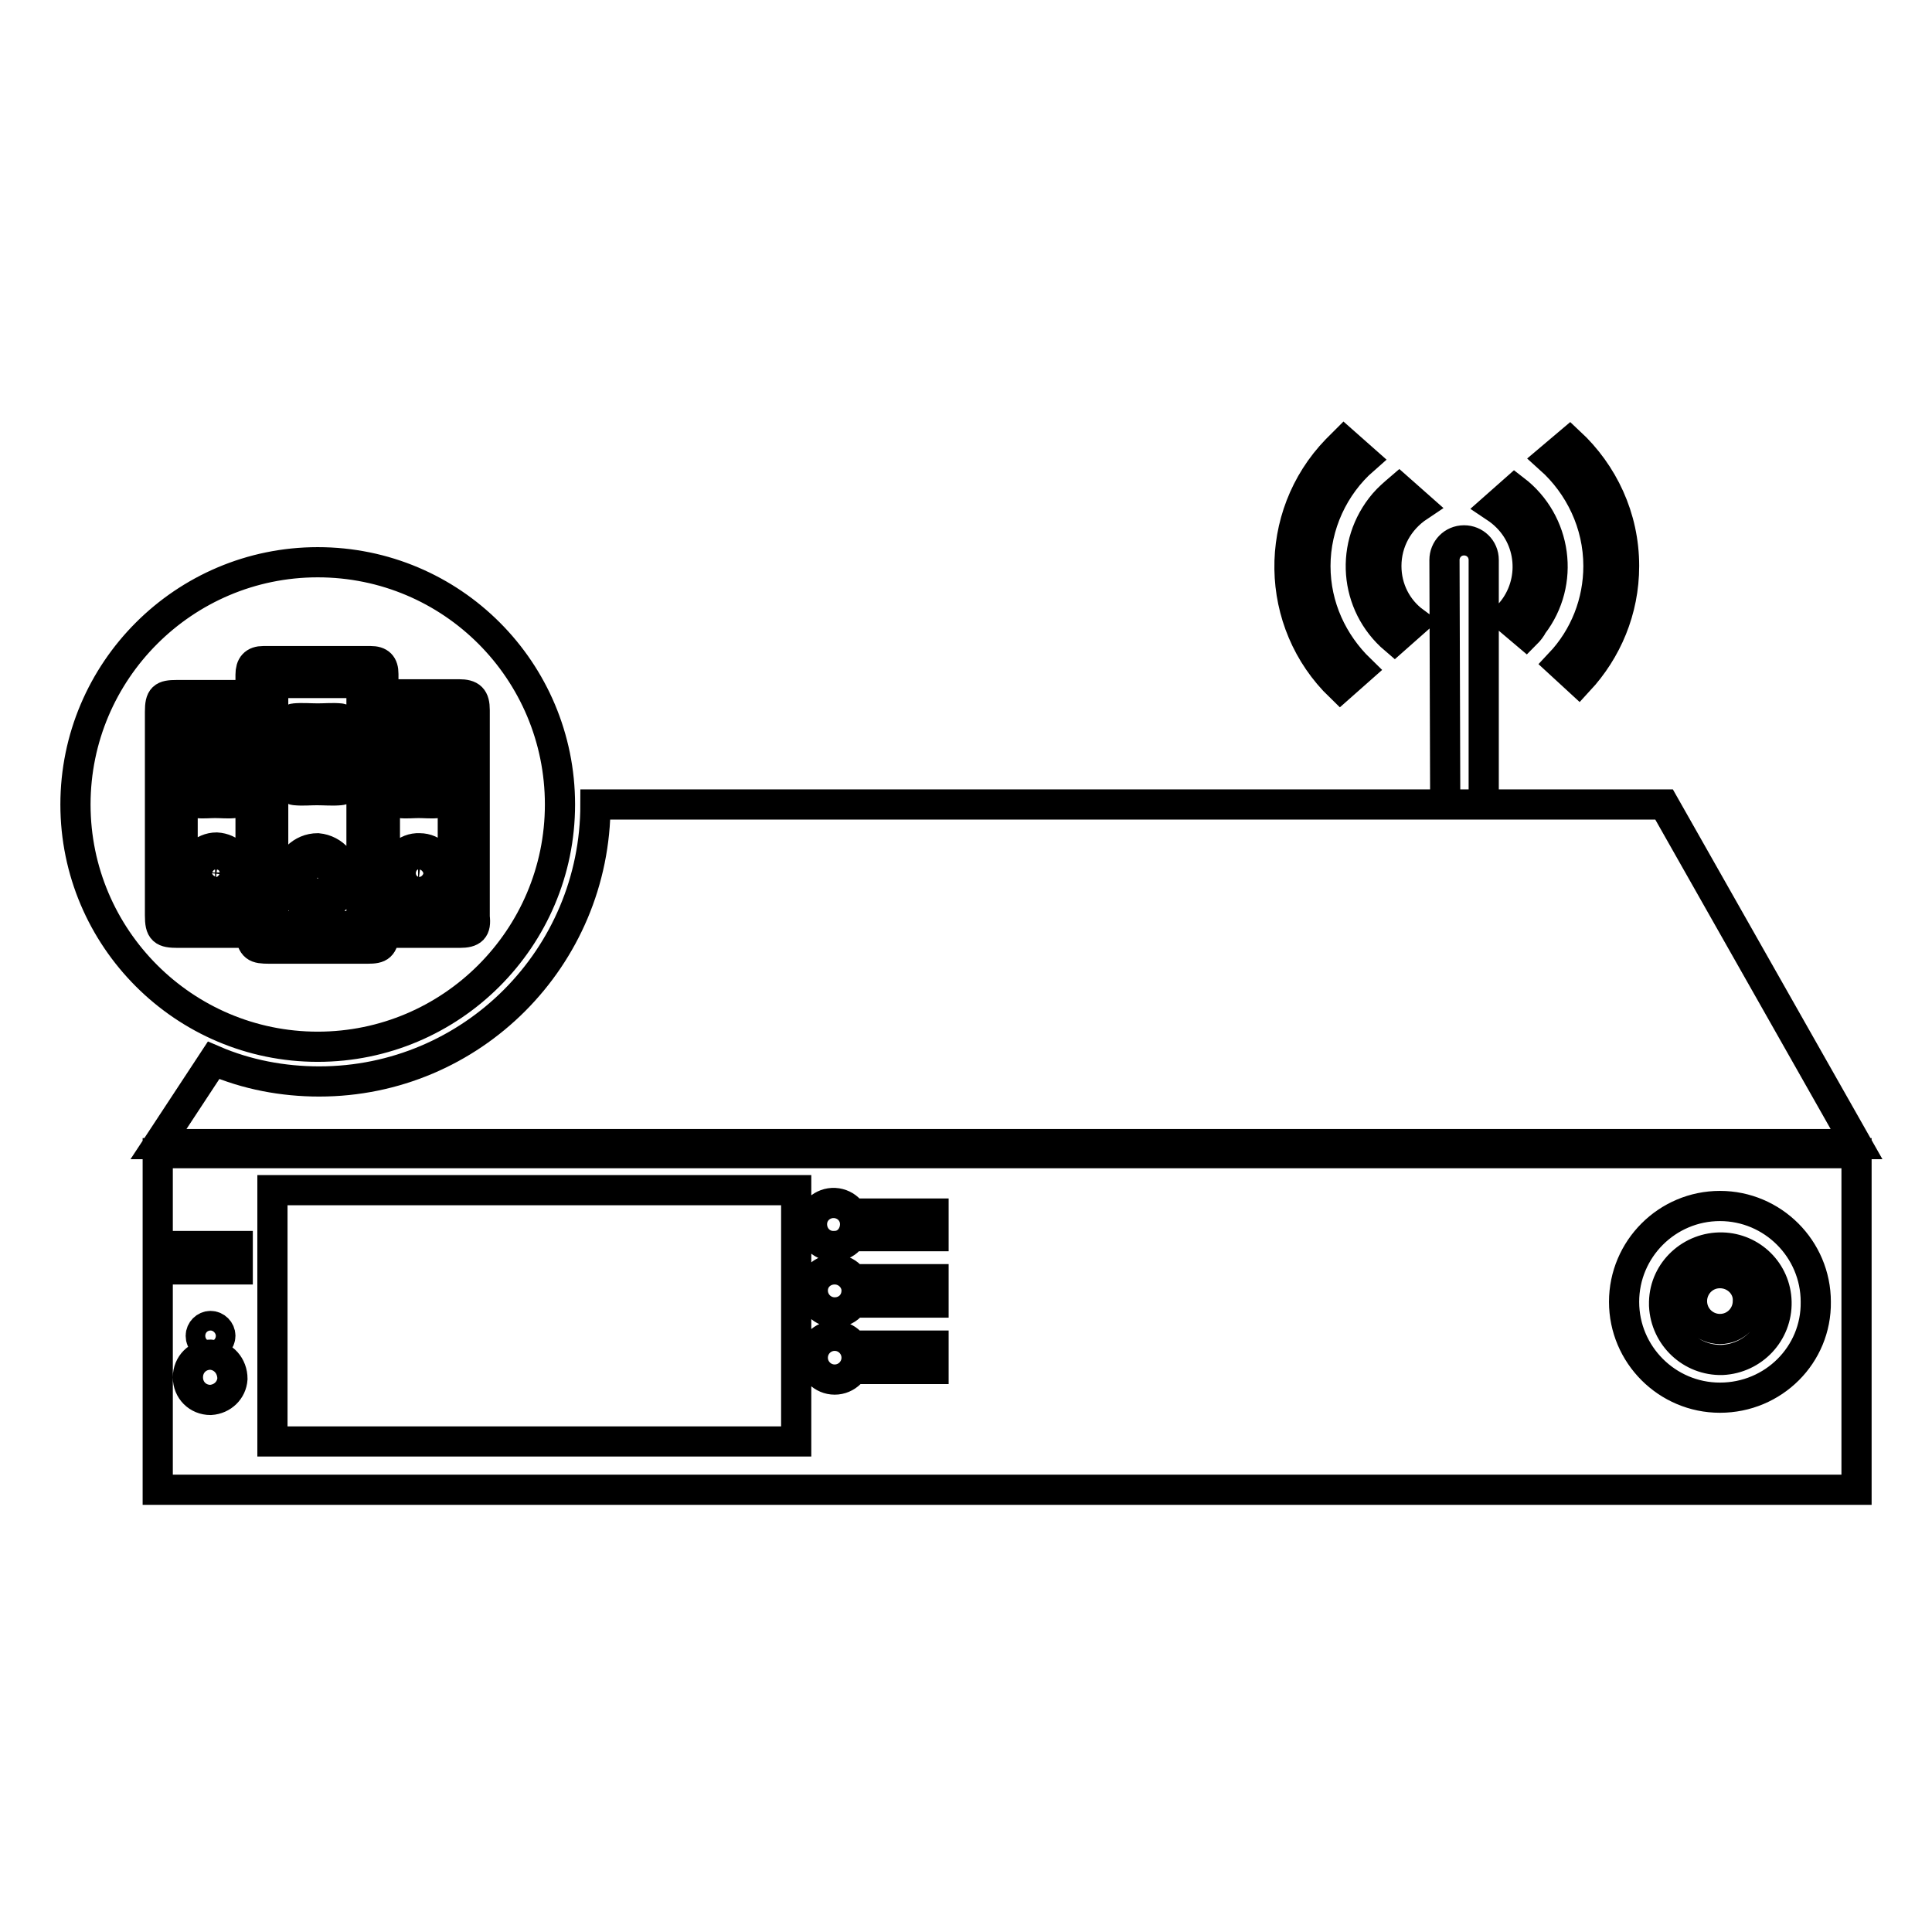 <?xml version="1.0" encoding="utf-8"?>
<!-- Svg Vector Icons : http://www.onlinewebfonts.com/icon -->
<!DOCTYPE svg PUBLIC "-//W3C//DTD SVG 1.1//EN" "http://www.w3.org/Graphics/SVG/1.1/DTD/svg11.dtd">
<svg version="1.1" xmlns="http://www.w3.org/2000/svg" xmlns:xlink="http://www.w3.org/1999/xlink" x="0px" y="0px" viewBox="0 0 256 256" enable-background="new 0 0 256 256" xml:space="preserve">
<g> <path stroke-width="4" fill-opacity="0" stroke="#000000"  d="M20.9,152.8v44.6H246v-44.6H20.9z M27.9,185.5c-1.7,0-3-1.3-3-3c0-1.7,1.3-3,3-3c1.7,0.1,2.9,1.5,2.9,3.2 C30.7,184.2,29.5,185.4,27.9,185.5z M26.6,177c0-0.7,0.6-1.3,1.3-1.3s1.3,0.6,1.3,1.3l0,0c0,0.7-0.6,1.3-1.3,1.3 S26.6,177.8,26.6,177z M31.5,168.2h-7.1v-3.1h7.1V168.2z M105.5,191H36.1v-33.3h69.4V191z M110.6,182.8c-1.6,0-2.9-1.3-2.9-2.9 c0-1.6,1.3-2.9,2.9-2.9c1.6,0,2.9,1.3,2.9,2.9C113.5,181.5,112.2,182.8,110.6,182.8z M110.6,173.9c-1.6,0-2.9-1.3-2.9-2.9 c0-1.6,1.3-2.8,2.9-2.8l0,0c1.6,0,2.9,1.3,2.9,2.8C113.5,172.7,112.2,173.9,110.6,173.9z M110.6,165.1c-1.6,0.1-2.9-1.1-3-2.7 c-0.1-1.6,1.1-2.9,2.7-3c0.1,0,0.2,0,0.3,0c1.6,0.1,2.8,1.4,2.7,3C113.2,163.9,112.1,165.1,110.6,165.1z M123.7,181.4h-8.2v-3.1 h8.2V181.4z M123.7,172.6h-8.2v-3.1h8.2V172.6z M123.7,163.8h-8.2v-3h8.2V163.8z M227.9,185.2c-7,0-12.7-5.7-12.7-12.7 s5.7-12.7,12.7-12.7c7,0,12.7,5.7,12.7,12.7C240.7,179.5,235,185.2,227.9,185.2z M235.4,172.5c0.1,4.1-3.1,7.5-7.2,7.7 c-4.1,0.1-7.5-3.1-7.7-7.2c0-0.2,0-0.3,0-0.5c0.1-4.1,3.6-7.3,7.7-7.2C232.1,165.4,235.3,168.5,235.4,172.5z M227.9,168.7 c-2.1,0-3.7,1.7-3.7,3.7c0,2.1,1.7,3.7,3.7,3.7c2.1,0,3.7-1.7,3.7-3.7C231.7,170.4,230,168.7,227.9,168.7z M206.7,87.9 c3.3-3.5,5.1-8.1,5.1-12.9c0-5.6-2.5-10.7-6.4-14.2l2.6-2.2c4.4,4.1,7.2,9.9,7.2,16.4c0,5.9-2.3,11.2-6,15.2L206.7,87.9L206.7,87.9 z M202.2,84l-2.6-2.2c3.7-3.6,3.8-9.6,0.1-13.3c-0.5-0.5-1-0.9-1.6-1.3l2.6-2.3c5.6,4.3,6.7,12.3,2.4,17.9 C202.9,83.2,202.6,83.6,202.2,84L202.2,84z M191.4,74.2c0-1.4,1.1-2.6,2.6-2.6c1.4,0,2.6,1.1,2.6,2.6v32.4h-5.1L191.4,74.2z  M183.7,75c0,3,1.4,5.7,3.7,7.4l-2.6,2.3c-5.4-4.6-6-12.6-1.4-18c0.6-0.7,1.3-1.3,2-1.9l2.6,2.3C185.3,68.9,183.7,71.8,183.7,75z  M174.3,75c0,5.4,2.3,10.2,5.9,13.7l-2.6,2.3c-8.8-8.5-9-22.6-0.5-31.4c0.3-0.3,0.7-0.7,1-1l2.6,2.3 C176.7,64.4,174.3,69.6,174.3,75L174.3,75z M220.5,106.6H78.9c0,20.3-16.4,36.7-36.6,36.7c-4.8,0-9.6-0.9-14-2.8l-7.3,11.1H246 L220.5,106.6L220.5,106.6z M42.1,74.5C24.4,74.5,10,88.9,10,106.6c0,17.7,14.4,32.1,32.1,32.1c17.7,0,32.1-14.4,32.1-32.1 C74.2,88.9,59.9,74.5,42.1,74.5z M60.9,123.6H51c-0.3,1.8-0.6,2.1-2.3,2.1h-13c-1.9,0-2.2-0.2-2.6-2.1h-9.5c-2,0-2.4-0.3-2.4-2.3 v-27c0-1.9,0.4-2.2,2.2-2.2h9.8c0-1,0-1.8,0-2.7c0-1.2,0.5-1.8,1.7-1.8c4.7,0,9.5,0,14.2,0c1.2,0,1.7,0.5,1.7,1.7 c0,0.8,0,1.7,0,2.6c0.5,0,0.9,0.1,1.3,0.1l8.7,0c1.6,0,2.1,0.5,2.1,2.1c0,9.1,0,18.3,0,27.4C63.1,123.1,62.6,123.6,60.9,123.6 L60.9,123.6z M36.2,122.7h11.7V90.5H36.2V122.7L36.2,122.7z M42.1,120.1c-2.1,0-3.9-1.7-3.9-3.9c0.1-2.1,1.8-3.8,3.9-3.8 c2.1,0.2,3.7,2,3.5,4.1C45.5,118.5,44,120,42.1,120.1L42.1,120.1z M39,95.2c1-0.1,2.1,0,3.1,0c1,0,2-0.1,3,0c0.3,0,0.6,0.5,1,0.8 c-0.3,0.3-0.6,0.8-0.9,0.8c-2.1,0.1-4.1,0.1-6.2,0c-0.3,0-0.6-0.6-0.9-0.9C38.4,95.7,38.7,95.2,39,95.2z M46.1,99.9 c-0.4,0.3-0.7,0.8-1.2,0.9c-0.9,0.1-1.9,0-2.9,0c-1,0-1.9,0.1-2.9,0c-0.4-0.1-0.8-0.6-1.2-0.9c0.4-0.3,0.7-0.8,1.1-0.8 c1.9-0.1,3.9-0.1,5.8,0C45.4,99.1,45.7,99.7,46.1,99.9z M39.1,103.1c2-0.1,4-0.1,6,0c0.4,0,0.7,0.5,1.1,0.8 c-0.4,0.3-0.7,0.8-1.1,0.8c-1,0.1-2.1,0-3.1,0c-1,0-1.9,0.1-2.9,0c-0.4,0-0.7-0.5-1-0.7C38.4,103.7,38.7,103.1,39.1,103.1 L39.1,103.1z M24.2,120.6h9V95h-9V120.6z M28.6,118.9c-1.8,0-3.2-1.4-3.2-3.2c0,0,0-0.1,0-0.1c0-1.8,1.5-3.3,3.3-3.3 c1.8,0.1,3.2,1.5,3.3,3.3C31.9,117.5,30.4,119,28.6,118.9z M31.1,106.4c-0.9,0.1-1.7,0-2.6,0c-0.8,0-1.6,0.1-2.4,0 c-0.3,0-0.6-0.5-0.9-0.7c0.3-0.3,0.6-0.9,0.9-0.9c1.7-0.1,3.4-0.1,5.1,0c0.3,0,0.6,0.6,0.8,0.9C31.7,105.9,31.5,106.3,31.1,106.4z  M26.1,98.3c1.7-0.1,3.4-0.1,5.1,0c0.3,0,0.6,0.5,0.8,0.8c-0.3,0.3-0.6,0.8-0.9,0.8c-0.9,0.1-1.7,0-2.6,0c-0.8,0-1.5,0.1-2.3,0 c-0.4-0.1-0.7-0.5-1-0.7C25.5,98.9,25.8,98.3,26.1,98.3z M26.2,101.5c1.6-0.1,3.3-0.1,4.9,0c0.3,0,0.6,0.5,1,0.8 c-0.3,0.3-0.6,0.8-1,0.9c-0.8,0.1-1.6,0-2.4,0c-0.8,0-1.6,0.1-2.4,0c-0.4-0.1-0.7-0.6-1-0.9C25.6,102.1,25.9,101.5,26.2,101.5z  M42.1,114.3c-1.1,0-2.1,0.9-2.1,2l0,0c0,1.1,0.9,2.1,2.1,2.1c1.1,0,2.1-0.9,2.1-2C44.1,115.2,43.2,114.3,42.1,114.3z M55.6,114.2 c-0.9,0-1.5,0.6-1.5,1.5c0,0.9,0.5,1.4,1.3,1.5c1,0,1.7-0.7,1.7-1.5C57.1,114.9,56.4,114.2,55.6,114.2z M28.6,114.2 c-0.9,0.1-1.4,0.5-1.5,1.4c0,0.8,0.6,1.5,1.4,1.6c0,0,0,0,0.1,0c0.8,0,1.5-0.6,1.5-1.4c0,0,0-0.1,0-0.1 C30.1,114.8,29.5,114.1,28.6,114.2z M51,120.6h9V95h-9V120.6z M55.5,118.9c-1.8,0-3.2-1.4-3.2-3.2c0,0,0-0.1,0-0.1 c0-1.8,1.5-3.3,3.3-3.2c0,0,0,0,0,0c1.8,0,3.2,1.5,3.2,3.3C58.8,117.5,57.3,119,55.5,118.9C55.5,118.9,55.5,118.9,55.5,118.9z  M58,106.4c-0.8,0.1-1.7,0-2.5,0c-0.8,0-1.7,0.1-2.5,0c-0.3,0-0.6-0.5-0.9-0.7c0.3-0.3,0.6-0.9,0.9-0.9c1.7-0.1,3.4-0.1,5.1,0 c0.3,0,0.6,0.6,0.9,0.9C58.6,105.9,58.4,106.3,58,106.4z M52.9,98.3c1.7-0.1,3.4-0.1,5.1,0c0.3,0,0.6,0.6,0.9,0.9 c-0.3,0.3-0.6,0.7-0.9,0.7c-0.8,0.1-1.7,0-2.5,0s-1.7,0.1-2.5,0c-0.3,0-0.6-0.5-0.9-0.7C52.4,98.9,52.6,98.3,52.9,98.3z  M53.1,101.5c1.6-0.1,3.2-0.1,4.8,0c0.4,0,0.7,0.5,1.1,0.8c-0.4,0.3-0.7,0.8-1.1,0.8c-0.8,0.1-1.6,0-2.4,0c-0.8,0-1.6,0.1-2.4,0 c-0.4-0.1-0.7-0.5-1-0.8C52.4,102.1,52.7,101.6,53.1,101.5z"/></g>
</svg>
